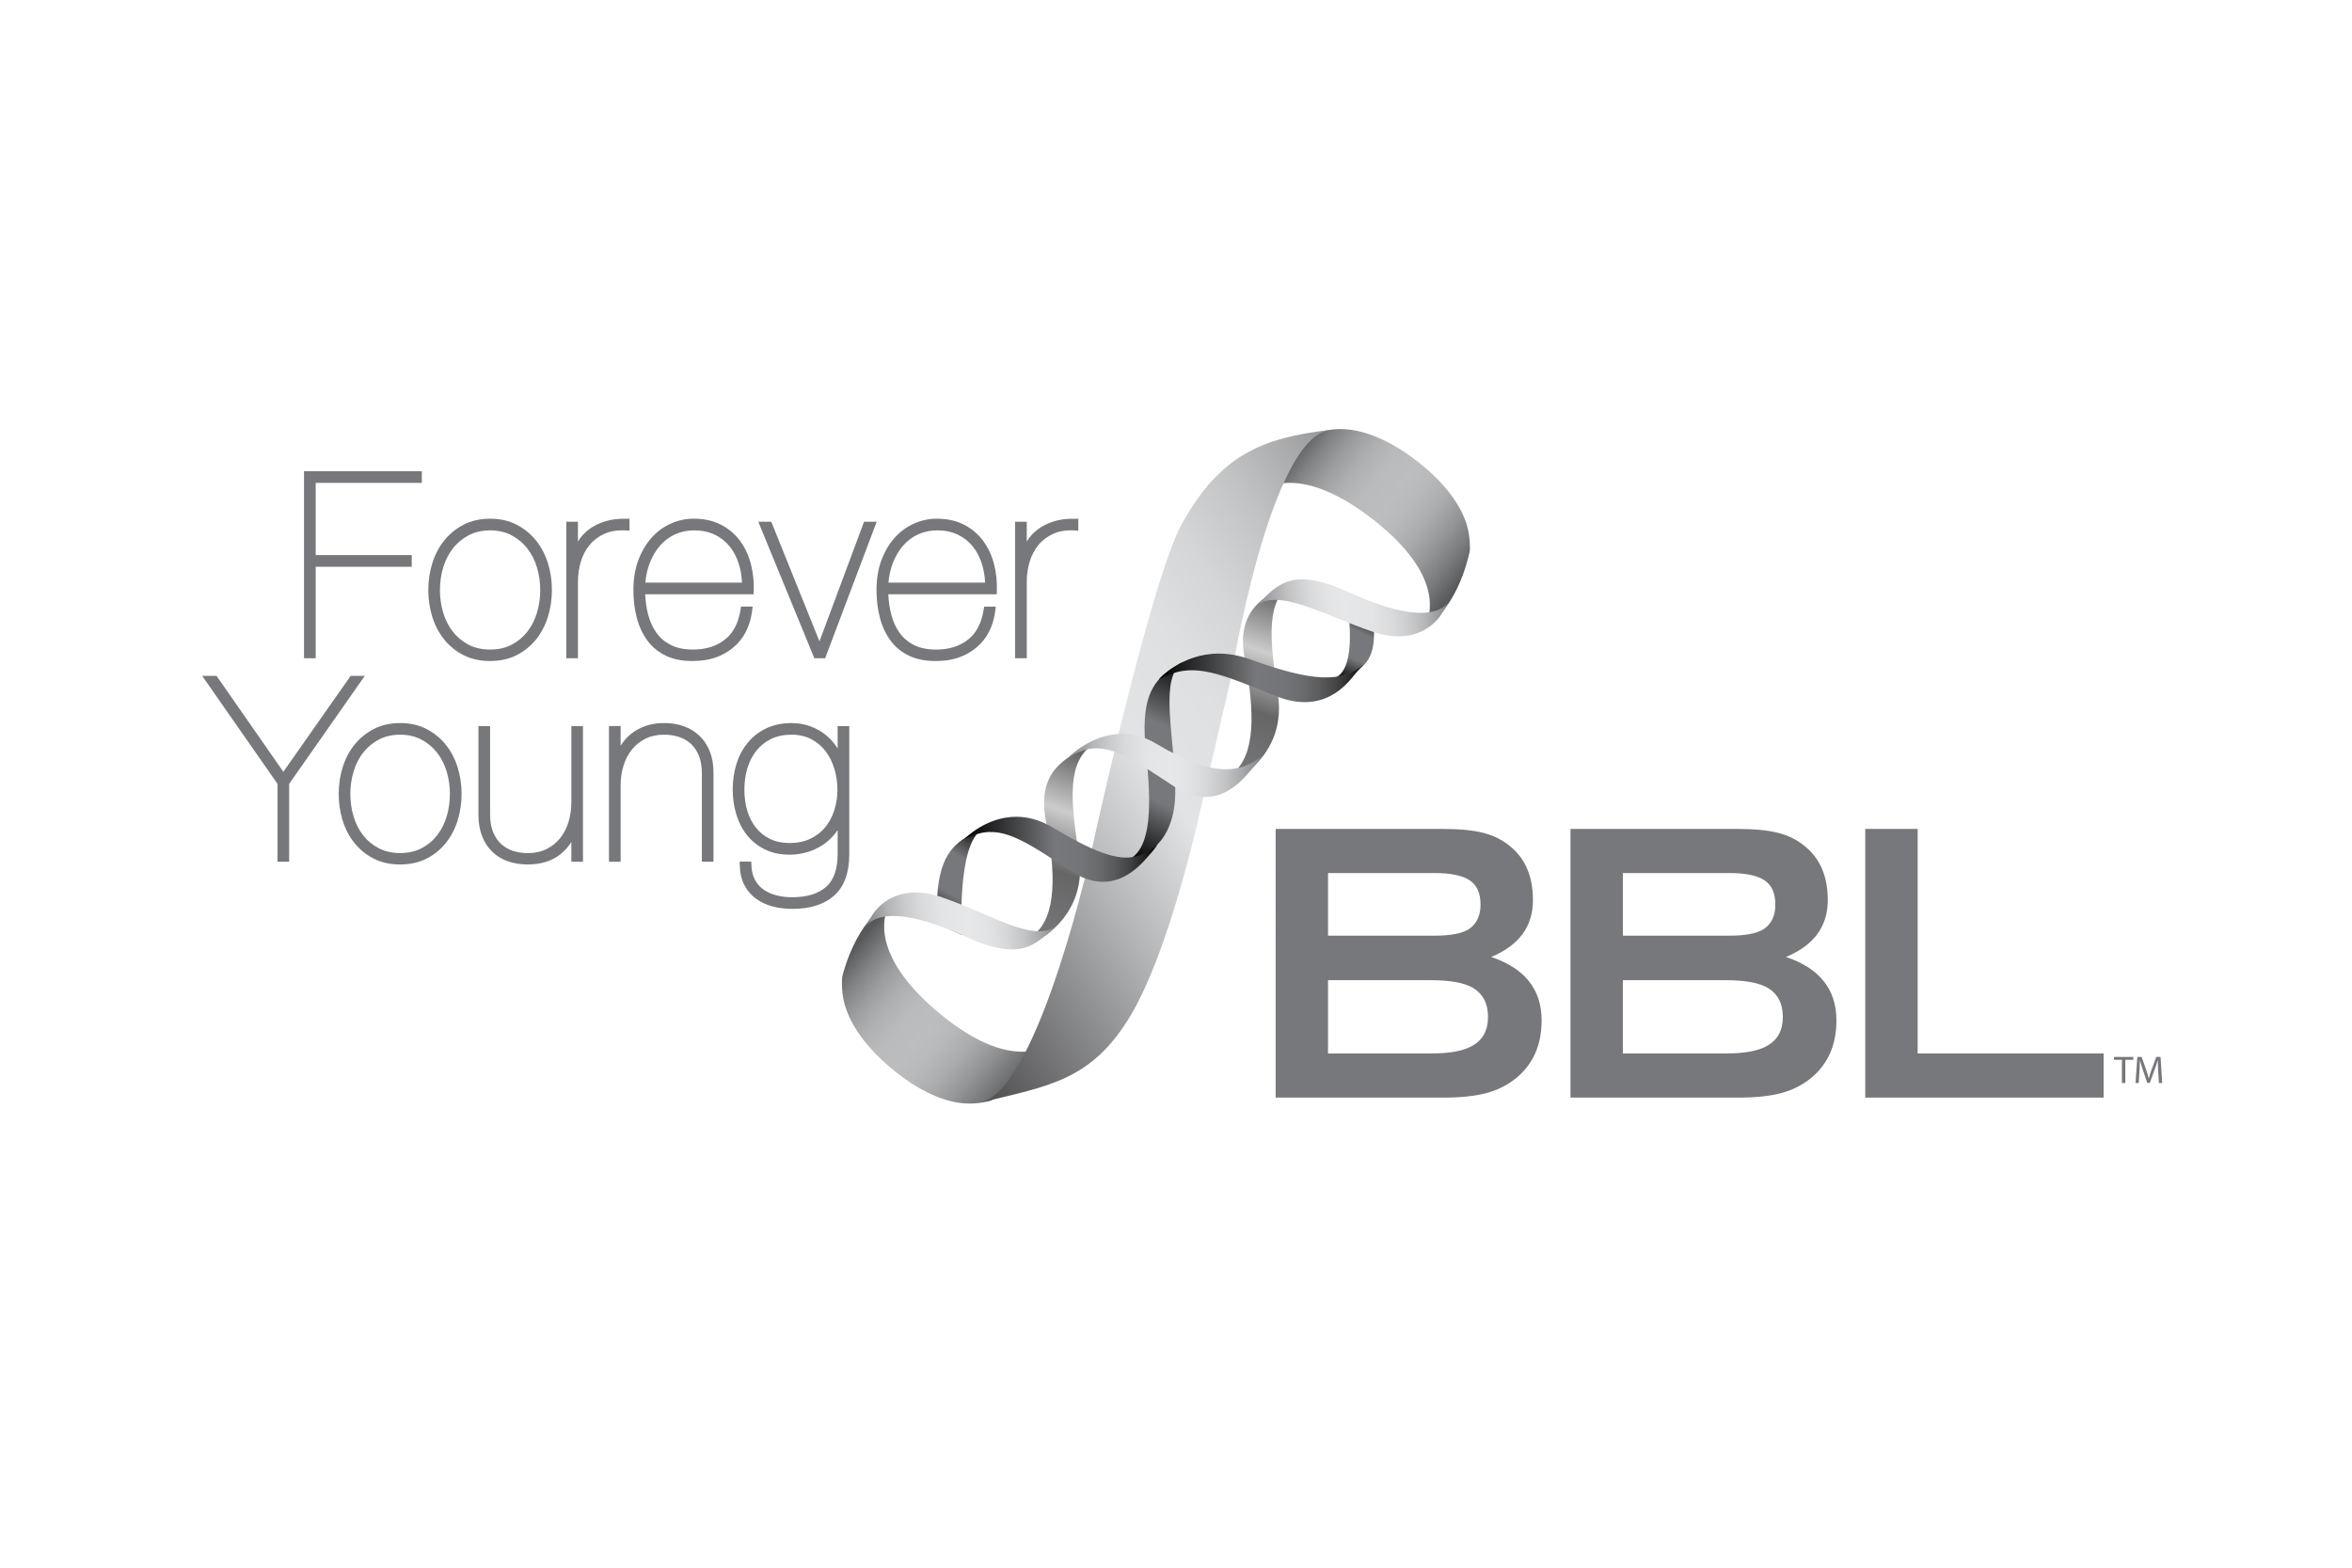 <?xml version="1.0" encoding="utf-8"?>
<!-- Generator: Adobe Illustrator 23.1.1, SVG Export Plug-In . SVG Version: 6.00 Build 0)  -->
<svg version="1.1" id="Layer_1" xmlns="http://www.w3.org/2000/svg" xmlns:xlink="http://www.w3.org/1999/xlink" x="0px" y="0px"
	 viewBox="0 0 1200 800" style="enable-background:new 0 0 1200 800;" xml:space="preserve">
<style type="text/css">
	.st0{fill-rule:evenodd;clip-rule:evenodd;fill:#77787B;}
	.st1{fill:#77787B;}
	.st2{enable-background:new    ;}
	.st3{fill:url(#SVGID_2_);}
	.st4{fill:url(#SVGID_3_);}
	.st5{fill:url(#SVGID_4_);}
	.st6{fill:#787878;}
	.st7{opacity:0.8;fill:#77787B;enable-background:new    ;}
	.st8{opacity:0.7;fill:#77787B;enable-background:new    ;}
	.st9{opacity:0.6;fill:#77787B;enable-background:new    ;}
	.st10{opacity:0.5;fill:#77787B;enable-background:new    ;}
	.st11{opacity:0.4;fill:#77787B;enable-background:new    ;}
	.st12{opacity:0.3;fill:#77787B;enable-background:new    ;}
	.st13{opacity:0.2;fill:#77787B;enable-background:new    ;}
	.st14{fill:none;}
	.st15{fill:#79797C;}
	.st16{fill:#808083;}
	.st17{fill:#A9A8A9;}
	.st18{fill:#999999;}
	.st19{clip-path:url(#SVGID_6_);fill:url(#SVGID_7_);}
	.st20{clip-path:url(#SVGID_9_);fill:url(#SVGID_10_);}
	.st21{clip-path:url(#SVGID_12_);fill:url(#SVGID_13_);}
	.st22{clip-path:url(#SVGID_15_);fill:url(#SVGID_16_);}
	.st23{clip-path:url(#SVGID_18_);fill:url(#SVGID_19_);}
	.st24{clip-path:url(#SVGID_21_);fill:url(#SVGID_22_);}
	.st25{clip-path:url(#SVGID_24_);fill:url(#SVGID_25_);}
	.st26{clip-path:url(#SVGID_27_);fill:url(#SVGID_28_);}
	.st27{clip-path:url(#SVGID_30_);fill:url(#SVGID_31_);}
	.st28{clip-path:url(#SVGID_33_);fill:url(#SVGID_34_);}
	.st29{clip-path:url(#SVGID_36_);fill:url(#SVGID_37_);}
	.st30{clip-path:url(#SVGID_39_);fill:url(#SVGID_40_);}
	.st31{clip-path:url(#SVGID_42_);fill:url(#SVGID_43_);}
	.st32{clip-path:url(#SVGID_45_);fill:url(#SVGID_46_);}
	.st33{fill:#CCCCCC;}
	.st34{fill:#F6DEEC;}
</style>
<g>
	<polygon class="st1" points="161.07,335.9 155.11,335.9 155.11,240.45 215.23,240.45 215.23,246.42 161.07,246.42 161.07,283.26 
		210.07,283.26 210.07,289.22 161.07,289.22 	"/>
	<g>
		<path class="st1" d="M249.99,337.32c-5.06,0-9.62-1.02-13.54-3.03c-3.89-1.98-7.22-4.7-9.89-8.05c-2.66-3.33-4.69-7.23-6.03-11.58
			c-1.33-4.31-2.01-8.88-2.01-13.58c0-4.7,0.68-9.27,2.01-13.59c1.35-4.35,3.37-8.24,6.03-11.58c2.67-3.35,5.99-6.08,9.88-8.12
			c3.92-2.05,8.52-3.09,13.68-3.09c5.06,0,9.62,1.04,13.55,3.09c3.88,2.03,7.21,4.77,9.88,8.12c2.65,3.33,4.68,7.22,6.03,11.58
			c1.34,4.32,2.01,8.89,2.01,13.59c0,4.7-0.67,9.27-2.01,13.58c-1.34,4.35-3.37,8.25-6.03,11.58c-2.68,3.35-6.01,6.06-9.9,8.05
			C259.72,336.3,255.13,337.32,249.99,337.32 M250.11,270.65c-4.18,0-7.88,0.85-11.01,2.51c-3.17,1.68-5.88,3.93-8.03,6.7
			c-2.18,2.79-3.84,6.05-4.94,9.69c-1.1,3.69-1.67,7.56-1.67,11.51c0,4.03,0.56,7.94,1.67,11.63c1.1,3.64,2.75,6.91,4.94,9.69
			c2.16,2.76,4.85,5,8.02,6.64c3.14,1.62,6.85,2.45,11.02,2.45c4.08,0,7.75-0.83,10.89-2.45c3.16-1.64,5.86-3.88,8.03-6.64
			c2.18-2.79,3.84-6.05,4.93-9.69c1.1-3.69,1.67-7.61,1.67-11.63c0-3.95-0.56-7.82-1.67-11.51c-1.09-3.64-2.75-6.9-4.93-9.69
			c-2.17-2.76-4.87-5.02-8.04-6.7C257.85,271.5,254.19,270.65,250.11,270.65"/>
		<path class="st1" d="M294.87,335.9h-5.96v-69.65h5.96v10.09c1.38-2.33,3.25-4.39,5.53-6.13c2.29-1.74,5.05-3.13,8.19-4.13
			c3.13-1,6.81-1.46,10.93-1.36l1.66,0.03v6.03l-1.79-0.1c-4.26-0.24-7.96,0.33-11.01,1.72c-3.05,1.39-5.61,3.31-7.57,5.73
			c-2,2.43-3.5,5.29-4.46,8.5c-0.98,3.26-1.47,6.65-1.47,10.09V335.9z"/>
		<path class="st1" d="M353.14,337.32c-5.07,0-9.52-0.88-13.22-2.62c-3.9-1.83-7.13-4.46-9.61-7.81c-2.44-3.31-4.27-7.22-5.43-11.67
			c-1.15-4.36-1.72-9.13-1.72-14.16c0-5.68,0.85-10.83,2.55-15.3c1.7-4.47,3.98-8.31,6.77-11.42c2.81-3.14,6.13-5.56,9.86-7.19
			c3.72-1.64,7.6-2.47,11.52-2.47c5.41,0,10.17,1.06,14.13,3.16c3.95,2.09,7.23,4.9,9.73,8.37c2.48,3.42,4.3,7.39,5.43,11.79
			c1.1,4.35,1.58,8.94,1.41,13.63l-0.07,1.63h-55.32c0.18,3.67,0.68,7.14,1.5,10.33c0.94,3.6,2.39,6.77,4.31,9.42
			c1.89,2.6,4.38,4.69,7.38,6.19c3.02,1.51,6.8,2.27,11.24,2.27c6.54,0,12.02-1.72,16.29-5.11c4.24-3.36,6.91-8.53,7.96-15.37
			l0.22-1.44H384l-0.23,1.9c-1,8.14-4.29,14.57-9.76,19.08c-5.44,4.49-12.23,6.77-20.15,6.77
			C353.62,337.32,353.38,337.32,353.14,337.32 M329.25,297.32h49.32c-0.14-3.25-0.66-6.39-1.57-9.36c-1.05-3.44-2.62-6.48-4.67-9.05
			c-2.02-2.54-4.58-4.57-7.6-6.04s-6.59-2.22-10.61-2.22c-3.36,0-6.54,0.65-9.44,1.92c-2.9,1.27-5.48,3.15-7.67,5.58
			c-2.21,2.45-4.03,5.47-5.42,8.96C330.38,290.15,329.6,293.58,329.25,297.32"/>
		<polygon class="st1" points="421,335.9 415.48,335.9 386.88,266.24 393.51,266.24 418.1,327.28 440.84,266.24 447.29,266.24 		"/>
		<path class="st1" d="M477.18,337.32c-5.07,0-9.52-0.88-13.22-2.62c-3.9-1.83-7.13-4.46-9.6-7.81c-2.45-3.31-4.28-7.23-5.44-11.67
			c-1.15-4.37-1.72-9.14-1.72-14.16c0-5.67,0.85-10.82,2.55-15.3c1.71-4.48,3.98-8.32,6.77-11.42c2.81-3.13,6.14-5.55,9.86-7.18
			c3.72-1.64,7.6-2.47,11.51-2.47c5.42,0,10.18,1.06,14.14,3.16c3.96,2.09,7.23,4.9,9.74,8.37c2.47,3.41,4.29,7.38,5.42,11.79
			c1.1,4.34,1.58,8.93,1.41,13.63l-0.07,1.63h-55.32c0.18,3.67,0.68,7.14,1.51,10.33c0.93,3.6,2.38,6.76,4.3,9.42
			c1.9,2.6,4.38,4.69,7.38,6.19c3.02,1.51,6.8,2.27,11.24,2.27c6.54,0,12.02-1.72,16.29-5.11c4.24-3.36,6.91-8.54,7.95-15.37
			l0.23-1.44h5.94l-0.23,1.9c-1,8.14-4.28,14.56-9.76,19.08c-5.44,4.49-12.22,6.77-20.16,6.77
			C477.66,337.32,477.41,337.32,477.18,337.32 M453.28,297.32h49.32c-0.13-3.25-0.66-6.39-1.57-9.36c-1.05-3.44-2.62-6.48-4.67-9.05
			c-2.02-2.54-4.58-4.57-7.6-6.04c-3.02-1.47-6.59-2.22-10.61-2.22c-3.36,0-6.53,0.65-9.44,1.92c-2.9,1.27-5.48,3.15-7.67,5.57
			c-2.22,2.45-4.04,5.47-5.43,8.97C454.41,290.16,453.64,293.58,453.28,297.32"/>
		<path class="st1" d="M523.86,335.9h-5.96v-69.65h5.96v10.09c1.39-2.34,3.25-4.39,5.54-6.13c2.28-1.74,5.04-3.13,8.18-4.13
			c3.13-1,6.8-1.46,10.93-1.36l1.65,0.03v6.03l-1.78-0.1c-4.26-0.24-7.96,0.33-11,1.72c-3.06,1.39-5.62,3.31-7.59,5.73
			c-1.99,2.44-3.49,5.3-4.45,8.5c-0.98,3.26-1.47,6.65-1.47,10.09V335.9z"/>
		<polygon class="st1" points="147.53,439.73 141.59,439.73 141.59,400.02 103.15,344.9 110.48,344.9 144.56,393.85 178.91,344.9 
			186.11,344.9 147.53,400.02 		"/>
		<path class="st1" d="M204.08,441.14c-5.03,0-9.56-1.01-13.45-3c-3.88-1.98-7.18-4.67-9.84-8.01c-2.64-3.31-4.65-7.17-5.99-11.5
			c-1.32-4.29-1.99-8.84-1.99-13.5c0-4.67,0.67-9.21,1.99-13.5c1.35-4.34,3.36-8.2,5.99-11.51c2.65-3.33,5.96-6.04,9.83-8.07
			c3.9-2.03,8.47-3.07,13.59-3.07c5.04,0,9.57,1.04,13.47,3.07c3.86,2.03,7.16,4.74,9.83,8.07c2.64,3.31,4.65,7.18,5.99,11.51
			c1.32,4.29,2,8.83,2,13.5c0,4.66-0.68,9.21-2,13.5c-1.34,4.32-3.36,8.19-5.99,11.5c-2.66,3.34-5.98,6.03-9.84,8.01
			C213.76,440.13,209.19,441.14,204.08,441.14 M204.21,374.92c-4.14,0-7.82,0.84-10.93,2.49c-3.14,1.67-5.83,3.91-7.98,6.65
			c-2.17,2.77-3.82,6.01-4.9,9.63c-1.1,3.67-1.66,7.51-1.66,11.43c0,4,0.55,7.89,1.66,11.55c1.08,3.62,2.73,6.86,4.9,9.63
			c2.15,2.75,4.83,4.95,7.97,6.58c3.11,1.62,6.8,2.44,10.94,2.44c4.06,0,7.7-0.82,10.81-2.44c3.14-1.62,5.82-3.83,7.97-6.58
			c2.16-2.77,3.81-6.01,4.9-9.63c1.1-3.67,1.65-7.57,1.65-11.55c0-3.91-0.55-7.75-1.66-11.43c-1.09-3.62-2.74-6.86-4.9-9.63
			c-2.15-2.75-4.84-4.99-7.98-6.65C211.9,375.76,208.27,374.92,204.21,374.92"/>
		<path class="st1" d="M269.24,441.14c-3.58,0-6.94-0.53-9.96-1.56c-3.09-1.05-5.8-2.69-8.06-4.86c-2.25-2.15-4.03-4.85-5.26-8.03
			c-1.23-3.14-1.85-6.77-1.85-10.81v-45.36h5.94v44.99c0,3.6,0.52,6.68,1.54,9.15c1.01,2.45,2.39,4.49,4.12,6.06
			c1.74,1.57,3.77,2.75,6.04,3.48c2.34,0.75,4.86,1.14,7.49,1.14c3.64,0,6.88-0.69,9.62-2.07c2.75-1.37,5.09-3.25,6.93-5.56
			c1.87-2.35,3.3-5.11,4.25-8.22c0.97-3.16,1.46-6.53,1.46-10.01v-38.96h5.94v69.22h-5.94v-10.06c-1.41,2.28-3.21,4.31-5.37,6.09
			C281.78,439.33,276.1,441.14,269.24,441.14"/>
		<path class="st1" d="M364.04,439.73h-5.94v-44.99c0-3.6-0.52-6.68-1.54-9.16c-1-2.44-2.39-4.48-4.12-6.05
			c-1.73-1.58-3.77-2.75-6.04-3.48c-2.34-0.75-4.85-1.14-7.49-1.14c-3.64,0-6.88,0.69-9.62,2.07c-2.75,1.37-5.08,3.25-6.93,5.56
			c-1.86,2.34-3.29,5.11-4.25,8.22c-0.97,3.16-1.46,6.52-1.46,10v38.97h-5.95v-69.22h5.95v10.04c0-0.01,0-0.01,0.01-0.02
			c1.41-2.28,3.22-4.33,5.36-6.06c2.16-1.74,4.68-3.11,7.51-4.07c2.8-0.95,5.97-1.43,9.37-1.43c3.6,0,6.96,0.55,9.99,1.64
			c3.06,1.1,5.77,2.75,8.03,4.91c2.26,2.17,4.03,4.87,5.27,8.03c1.22,3.13,1.84,6.76,1.84,10.8V439.73z"/>
		<path class="st1" d="M404.22,463.81c-3.47,0-6.8-0.41-9.9-1.21c-3.19-0.82-6.05-2.14-8.51-3.92c-2.51-1.82-4.54-4.17-6.02-7
			c-1.47-2.81-2.28-6.28-2.37-10.28l-0.04-1.73h5.94l0.04,1.65c0.08,2.95,0.68,5.5,1.78,7.57c1.11,2.06,2.59,3.77,4.42,5.06
			c1.87,1.32,4.08,2.31,6.55,2.95c2.55,0.64,5.24,0.97,7.97,0.97c7.57,0,13.42-1.77,17.39-5.28c3.92-3.45,5.9-9.07,5.9-16.72v-12.25
			c-0.28,0.42-0.57,0.83-0.87,1.23c-1.86,2.45-4.07,4.54-6.55,6.21c-2.48,1.67-5.22,2.95-8.15,3.81c-2.92,0.85-5.9,1.28-8.86,1.28
			c-4.86,0-9.16-0.92-12.8-2.74c-3.63-1.82-6.7-4.28-9.09-7.32c-2.38-3-4.2-6.57-5.42-10.61c-1.2-3.98-1.8-8.19-1.8-12.53
			c0-4.6,0.63-8.96,1.87-12.98c1.26-4.08,3.16-7.72,5.68-10.81c2.54-3.13,5.72-5.63,9.47-7.44c3.76-1.81,8.13-2.73,12.97-2.73
			c3.34,0,6.5,0.53,9.41,1.57c2.9,1.04,5.53,2.49,7.84,4.29c2.32,1.82,4.29,3.99,5.88,6.44c0.14,0.22,0.28,0.44,0.42,0.65v-11.42
			h5.94v65.35c0,9.52-2.61,16.64-7.75,21.18C420.5,461.54,413.31,463.81,404.22,463.81 M403.84,374.92c-3.98,0-7.51,0.74-10.46,2.19
			c-2.96,1.46-5.48,3.49-7.5,6.01c-2.03,2.55-3.57,5.55-4.56,8.91c-1.02,3.41-1.53,7.08-1.53,10.91c0,3.93,0.51,7.59,1.52,10.91
			c1,3.28,2.49,6.17,4.44,8.59c1.92,2.4,4.34,4.32,7.16,5.69c2.83,1.37,6.16,2.07,9.89,2.07c4,0,7.55-0.72,10.55-2.14
			c3.02-1.43,5.57-3.36,7.56-5.77c2.03-2.42,3.61-5.33,4.7-8.66c1.09-3.36,1.65-6.96,1.65-10.69c0-3.57-0.52-7.11-1.54-10.53
			c-1-3.37-2.5-6.4-4.46-9.01c-1.94-2.57-4.4-4.65-7.32-6.19C411.03,375.7,407.64,374.92,403.84,374.92"/>
	</g>
	<g>
		<defs>
			<path id="SVGID_5_" d="M429.68,498.62c0,0-0.69,6.65,1.15,13.48c2.29,8.52,8.67,20.29,23.95,33.09
				c15.27,12.81,27.96,17.05,36.76,17.84c7.03,0.63,13.48-1.21,13.48-1.21s27.02-11.21,33.55-31.19c0,0-18.66,20.52-59.82-13.99
				c-41.15-34.53-24.18-56.49-24.18-56.49C436.02,470.05,429.68,498.62,429.68,498.62"/>
		</defs>
		<clipPath id="SVGID_2_">
			<use xlink:href="#SVGID_5_"  style="overflow:visible;"/>
		</clipPath>
		
			<linearGradient id="SVGID_3_" gradientUnits="userSpaceOnUse" x1="248.697" y1="-1602.614" x2="257.067" y2="-1602.614" gradientTransform="matrix(-10.037 -8.421 -8.421 10.037 -10473.379 18726.543)">
			<stop  offset="0" style="stop-color:#58595B"/>
			<stop  offset="0.09" style="stop-color:#77787A"/>
			<stop  offset="0.198" style="stop-color:#959698"/>
			<stop  offset="0.303" style="stop-color:#AAACAE"/>
			<stop  offset="0.405" style="stop-color:#B7B9BB"/>
			<stop  offset="0.5" style="stop-color:#BBBDBF"/>
			<stop  offset="0.613" style="stop-color:#B8BABC"/>
			<stop  offset="0.71" style="stop-color:#ADAFB1"/>
			<stop  offset="0.801" style="stop-color:#9C9D9F"/>
			<stop  offset="0.889" style="stop-color:#838486"/>
			<stop  offset="0.974" style="stop-color:#636466"/>
			<stop  offset="1" style="stop-color:#58595B"/>
		</linearGradient>
		<polygon style="clip-path:url(#SVGID_2_);fill:url(#SVGID_3_);" points="493.3,617.6 378.03,520.89 474.25,406.19 589.52,502.9 		
			"/>
	</g>
	<g>
		<defs>
			<path id="SVGID_8_" d="M672.26,220.7c0,0-26.57,12.23-32.35,32.44c0,0,17.88-21.23,60.31,11.72
				c42.44,32.93,26.31,55.51,26.31,55.51c18.15-10.6,23.39-39.39,23.39-39.39s0.45-6.68-1.65-13.42
				c-2.63-8.42-9.45-19.94-25.19-32.16c-15.76-12.22-28.61-15.97-37.42-16.41c-0.55-0.03-1.1-0.04-1.65-0.04
				C677.66,218.94,672.26,220.7,672.26,220.7"/>
		</defs>
		<clipPath id="SVGID_4_">
			<use xlink:href="#SVGID_8_"  style="overflow:visible;"/>
		</clipPath>
		
			<linearGradient id="SVGID_6_" gradientUnits="userSpaceOnUse" x1="253.473" y1="-1904.063" x2="261.843" y2="-1904.063" gradientTransform="matrix(-10.35 -8.032 8.032 -10.35 18657.041 -17367.26)">
			<stop  offset="0" style="stop-color:#58595B"/>
			<stop  offset="0.09" style="stop-color:#77787A"/>
			<stop  offset="0.198" style="stop-color:#959698"/>
			<stop  offset="0.303" style="stop-color:#AAACAE"/>
			<stop  offset="0.405" style="stop-color:#B7B9BB"/>
			<stop  offset="0.5" style="stop-color:#BBBDBF"/>
			<stop  offset="0.613" style="stop-color:#B8BABC"/>
			<stop  offset="0.71" style="stop-color:#ADAFB1"/>
			<stop  offset="0.801" style="stop-color:#9C9D9F"/>
			<stop  offset="0.889" style="stop-color:#838486"/>
			<stop  offset="0.974" style="stop-color:#636466"/>
			<stop  offset="1" style="stop-color:#58595B"/>
		</linearGradient>
		<polygon style="clip-path:url(#SVGID_4_);fill:url(#SVGID_6_);" points="799.51,257.07 681.43,165.43 590.78,282.24 
			708.85,373.88 		"/>
	</g>
	<g>
		<defs>
			<path id="SVGID_11_" d="M500.52,562.59c0.12-0.02,0.23-0.05,0.35-0.08C500.74,562.54,500.64,562.57,500.52,562.59 M603.16,267
				c-14.39,25.7-40.16,139.28-45.64,164.36c0,0-27.02,123.39-56.65,131.15c33.75-8.33,56.08-10.81,76.1-44.52
				c15.06-25.35,27.39-70.8,33.22-94.8l17.63-76.23c0,0,19.81-124.09,50.92-127.55C643.74,223.32,622.48,232.45,603.16,267"/>
		</defs>
		<clipPath id="SVGID_7_">
			<use xlink:href="#SVGID_11_"  style="overflow:visible;"/>
		</clipPath>
		
			<linearGradient id="SVGID_9_" gradientUnits="userSpaceOnUse" x1="345.97" y1="-1812.422" x2="354.34" y2="-1812.422" gradientTransform="matrix(35.554 -23.846 -23.846 -35.554 -55070.363 -55703.336)">
			<stop  offset="0" style="stop-color:#4D4D4F"/>
			<stop  offset="0.316" style="stop-color:#B5B6B7"/>
			<stop  offset="0.467" style="stop-color:#E2E3E4"/>
			<stop  offset="0.586" style="stop-color:#DFE0E1"/>
			<stop  offset="0.691" style="stop-color:#D4D5D6"/>
			<stop  offset="0.791" style="stop-color:#C2C3C4"/>
			<stop  offset="0.887" style="stop-color:#A8A9AB"/>
			<stop  offset="0.98" style="stop-color:#88898C"/>
			<stop  offset="1" style="stop-color:#808184"/>
		</linearGradient>
		<polygon style="clip-path:url(#SVGID_7_);fill:url(#SVGID_9_);" points="341.76,325.88 623.44,136.96 837.49,456.11 
			555.81,645.03 		"/>
	</g>
	<g>
		<defs>
			<path id="SVGID_14_" d="M553.54,381.52c-7.98,4.89-25.01,10.96-19.93,37.24c5.08,26.29,5.69,49.16-6.36,58.4l2.92,2.27
				c0,0,25.05-12.82,20.29-43.13c-5.74-36.58-4.33-49.18,9.52-58.39L553.54,381.52z"/>
		</defs>
		<clipPath id="SVGID_10_">
			<use xlink:href="#SVGID_14_"  style="overflow:visible;"/>
		</clipPath>
		
			<linearGradient id="SVGID_12_" gradientUnits="userSpaceOnUse" x1="574.441" y1="-1694.163" x2="582.811" y2="-1694.163" gradientTransform="matrix(-3.799 12.05 11.267 3.736 21829.299 -215.459)">
			<stop  offset="0" style="stop-color:#77787B"/>
			<stop  offset="0.089" style="stop-color:#666666"/>
			<stop  offset="0.379" style="stop-color:#CCCCCC"/>
			<stop  offset="0.665" style="stop-color:#666666"/>
			<stop  offset="1" style="stop-color:#77787B"/>
		</linearGradient>
		<polygon style="clip-path:url(#SVGID_10_);fill:url(#SVGID_12_);" points="588.96,387.52 556.89,489.25 498.28,469.82 
			530.35,368.09 		"/>
	</g>
	<g>
		<defs>
			<path id="SVGID_17_" d="M494.39,426.39c-9.99,5.57-16.55,13.62-16.49,39.47c0,2.56-1.32,4.88,0.35,5.62
				c3.86,1.75,12.54,5.67,12.54,5.67s-2.96-46.62,10.66-54.18L494.39,426.39z M501.46,422.98l0.88-0.43
				C502.03,422.69,501.74,422.82,501.46,422.98"/>
		</defs>
		<clipPath id="SVGID_13_">
			<use xlink:href="#SVGID_17_"  style="overflow:visible;"/>
		</clipPath>
		
			<linearGradient id="SVGID_15_" gradientUnits="userSpaceOnUse" x1="731.024" y1="-1563.708" x2="739.394" y2="-1563.708" gradientTransform="matrix(-3.079 5.731 5.325 3.085 11081.01 1058.309)">
			<stop  offset="0" style="stop-color:#000000"/>
			<stop  offset="0.339" style="stop-color:#77787B"/>
			<stop  offset="0.684" style="stop-color:#77787B"/>
			<stop  offset="1" style="stop-color:#000000"/>
		</linearGradient>
		<polygon style="clip-path:url(#SVGID_13_);fill:url(#SVGID_15_);" points="524.71,435.52 496.22,488.54 454.21,464.2 
			482.69,411.18 		"/>
	</g>
	<g>
		<defs>
			<path id="SVGID_20_" d="M597.31,341.48c-9.58,6.7-15.43,15.61-12.67,41.97c2.75,26.34,3.33,48.91-8.75,55.28l4.44-1.32
				c0,0,19.95-4.65,19.29-35.03c-0.62-29.33-8.34-56.1,4.01-64.8L597.31,341.48z M603.62,337.59l1.39-0.85
				C604.53,337,604.06,337.29,603.62,337.59"/>
		</defs>
		<clipPath id="SVGID_16_">
			<use xlink:href="#SVGID_20_"  style="overflow:visible;"/>
		</clipPath>
		
			<linearGradient id="SVGID_18_" gradientUnits="userSpaceOnUse" x1="564.067" y1="-1674.443" x2="572.437" y2="-1674.443" gradientTransform="matrix(-4.779 11.601 10.823 4.87 21428.094 1949.308)">
			<stop  offset="0" style="stop-color:#000000"/>
			<stop  offset="5.649720e-03" style="stop-color:#000000"/>
			<stop  offset="0.339" style="stop-color:#77787B"/>
			<stop  offset="0.684" style="stop-color:#77787B"/>
			<stop  offset="1" style="stop-color:#000000"/>
		</linearGradient>
		<polygon style="clip-path:url(#SVGID_16_);fill:url(#SVGID_18_);" points="640.46,352.69 600.46,449.79 540.44,422.79 
			580.44,325.68 		"/>
	</g>
	<g>
		<defs>
			<path id="SVGID_23_" d="M538.12,473.11c0.94-0.61,1.8-1.36,2.6-2.28L538.12,473.11z M444.75,467.48l-3.45,5.47
				c8.91-10.32,29.58-4.83,51.86,5.28c22.28,10.09,31.7,6.75,40.24-0.99l4.72-4.13c-11.53,7.54-32.94-6.72-57.35-15.16
				c-5.19-1.79-9.72-2.51-13.66-2.51C450.98,455.45,444.75,467.48,444.75,467.48"/>
		</defs>
		<clipPath id="SVGID_19_">
			<use xlink:href="#SVGID_23_"  style="overflow:visible;"/>
		</clipPath>
		
			<linearGradient id="SVGID_21_" gradientUnits="userSpaceOnUse" x1="403.711" y1="-1971.328" x2="412.081" y2="-1971.328" gradientTransform="matrix(-11.744 1.581 -1.271 -12.463 2776.274 -24740.891)">
			<stop  offset="0" style="stop-color:#808184"/>
			<stop  offset="3.057904e-03" style="stop-color:#818285"/>
			<stop  offset="0.096" style="stop-color:#A5A6A9"/>
			<stop  offset="0.189" style="stop-color:#C2C3C4"/>
			<stop  offset="0.282" style="stop-color:#D6D7D8"/>
			<stop  offset="0.375" style="stop-color:#E2E3E4"/>
			<stop  offset="0.467" style="stop-color:#E6E7E8"/>
			<stop  offset="0.602" style="stop-color:#E3E4E5"/>
			<stop  offset="0.702" style="stop-color:#D9DADC"/>
			<stop  offset="0.792" style="stop-color:#C9CACC"/>
			<stop  offset="0.875" style="stop-color:#B3B4B6"/>
			<stop  offset="0.953" style="stop-color:#959699"/>
			<stop  offset="1" style="stop-color:#808184"/>
		</linearGradient>
		<polygon style="clip-path:url(#SVGID_19_);fill:url(#SVGID_21_);" points="539.38,442.24 438,455.88 442.65,501.52 544.03,487.87 
					"/>
	</g>
	<g>
		<defs>
			<polygon id="SVGID_26_" points="547.69,434.36 556.51,446.78 560.31,445.24 550.84,431.9 			"/>
		</defs>
		<clipPath id="SVGID_22_">
			<use xlink:href="#SVGID_26_"  style="overflow:visible;"/>
		</clipPath>
		
			<linearGradient id="SVGID_24_" gradientUnits="userSpaceOnUse" x1="-2767.996" y1="-7668.636" x2="-2759.627" y2="-7668.636" gradientTransform="matrix(0.377 -0.293 -0.205 -0.288 25.321 -2581.164)">
			<stop  offset="0" style="stop-color:#204695"/>
			<stop  offset="5.649720e-03" style="stop-color:#204695"/>
			<stop  offset="0.52" style="stop-color:#A6C5E7"/>
			<stop  offset="1" style="stop-color:#204695"/>
		</linearGradient>
		<polygon style="clip-path:url(#SVGID_22_);fill:url(#SVGID_24_);" points="540.88,437.19 555.82,425.57 567.12,441.48 
			552.18,453.1 		"/>
	</g>
	<g>
		<defs>
			<path id="SVGID_29_" d="M492.31,427.9c0,0,4.21-1.72,6.98-2.49c13.6-3.77,26.11,5.47,47.33,19.22c21.21,13.76,34.8-2.79,38.9-7.3
				c4.09-4.51,4.95-6.29,4.95-6.29c-12.53,10.62-23.66,8.94-53.61-8.89c-6.57-3.91-12.77-5.35-18.36-5.35
				C502.99,416.81,492.31,427.9,492.31,427.9"/>
		</defs>
		<clipPath id="SVGID_25_">
			<use xlink:href="#SVGID_29_"  style="overflow:visible;"/>
		</clipPath>
		
			<linearGradient id="SVGID_27_" gradientUnits="userSpaceOnUse" x1="379.389" y1="-1985.336" x2="387.758" y2="-1985.336" gradientTransform="matrix(11.728 0 0 -11.728 -3957.21 -22846.68)">
			<stop  offset="0" style="stop-color:#000000"/>
			<stop  offset="0.468" style="stop-color:#77787B"/>
			<stop  offset="0.593" style="stop-color:#747578"/>
			<stop  offset="0.686" style="stop-color:#6B6C6E"/>
			<stop  offset="0.769" style="stop-color:#5B5C5E"/>
			<stop  offset="0.847" style="stop-color:#454648"/>
			<stop  offset="0.92" style="stop-color:#29292A"/>
			<stop  offset="0.989" style="stop-color:#060607"/>
			<stop  offset="1" style="stop-color:#000000"/>
		</linearGradient>
		<rect x="492.31" y="416.81" style="clip-path:url(#SVGID_25_);fill:url(#SVGID_27_);" width="98.16" height="41.58"/>
	</g>
	<g>
		<defs>
			<path id="SVGID_32_" d="M655.03,299.17c-7.98,4.88-25,10.95-19.92,37.23c5.07,26.3,5.69,49.16-6.38,58.4l2.93,2.26
				c0,0,25.05-12.81,20.29-43.12c-5.74-36.58-4.33-49.18,9.52-58.39L655.03,299.17z"/>
		</defs>
		<clipPath id="SVGID_28_">
			<use xlink:href="#SVGID_32_"  style="overflow:visible;"/>
		</clipPath>
		
			<linearGradient id="SVGID_30_" gradientUnits="userSpaceOnUse" x1="566.775" y1="-1688.816" x2="575.145" y2="-1688.816" gradientTransform="matrix(-3.798 12.049 11.266 3.735 21840.441 -225.39)">
			<stop  offset="0" style="stop-color:#77787B"/>
			<stop  offset="0.089" style="stop-color:#666666"/>
			<stop  offset="0.379" style="stop-color:#CCCCCC"/>
			<stop  offset="0.665" style="stop-color:#666666"/>
			<stop  offset="1" style="stop-color:#77787B"/>
		</linearGradient>
		<polygon style="clip-path:url(#SVGID_28_);fill:url(#SVGID_30_);" points="690.44,305.16 658.37,406.89 599.76,387.46 
			631.83,285.73 		"/>
	</g>
	<g>
		<defs>
			<path id="SVGID_35_" d="M545.08,386.53c0,0,5.52-3.08,8.2-3.83c13.23-3.69,25.39,5.33,46,18.79c20.62,13.46,33.86-2.78,37.84-7.2
				c3.98-4.44,8.13-9.6,8.13-9.6c-12.19,10.43-26.32,12.22-55.42-5.23c-6.07-3.62-11.9-4.99-17.26-4.99
				C556.65,374.47,545.08,386.53,545.08,386.53"/>
		</defs>
		<clipPath id="SVGID_31_">
			<use xlink:href="#SVGID_35_"  style="overflow:visible;"/>
		</clipPath>
		
			<linearGradient id="SVGID_33_" gradientUnits="userSpaceOnUse" x1="365.665" y1="-1964.733" x2="374.035" y2="-1964.733" gradientTransform="matrix(-11.952 -0.247 0.451 -12.716 5900.765 -24498.002)">
			<stop  offset="0" style="stop-color:#808184"/>
			<stop  offset="3.057904e-03" style="stop-color:#818285"/>
			<stop  offset="0.096" style="stop-color:#A5A6A9"/>
			<stop  offset="0.189" style="stop-color:#C2C3C4"/>
			<stop  offset="0.282" style="stop-color:#D6D7D8"/>
			<stop  offset="0.375" style="stop-color:#E2E3E4"/>
			<stop  offset="0.467" style="stop-color:#E6E7E8"/>
			<stop  offset="0.602" style="stop-color:#E3E4E5"/>
			<stop  offset="0.702" style="stop-color:#D9DADC"/>
			<stop  offset="0.792" style="stop-color:#C9CACC"/>
			<stop  offset="0.875" style="stop-color:#B3B4B6"/>
			<stop  offset="0.953" style="stop-color:#959699"/>
			<stop  offset="1" style="stop-color:#808184"/>
		</linearGradient>
		<polygon style="clip-path:url(#SVGID_31_);fill:url(#SVGID_33_);" points="646.68,374.5 545.15,372.4 543.64,414.92 
			645.17,417.02 		"/>
	</g>
	<g>
		<defs>
			<path id="SVGID_38_" d="M679.74,346.4c0.29-0.07,0.58-0.15,0.85-0.24L679.74,346.4z M680.58,346.16l6.7-1.95
				c9.42-3.31,15.29-8.65,13.42-27.29c-0.18-1.85,0.95-3.42-0.74-4.08c-3.91-1.53-12.71-4.97-12.71-4.97
				S693.44,341.65,680.58,346.16"/>
		</defs>
		<clipPath id="SVGID_34_">
			<use xlink:href="#SVGID_38_"  style="overflow:visible;"/>
		</clipPath>
		
			<linearGradient id="SVGID_36_" gradientUnits="userSpaceOnUse" x1="-98.102" y1="-2017.116" x2="-89.732" y2="-2017.116" gradientTransform="matrix(2.621 -3.913 -5.448 -2.598 -10052.729 -5278.98)">
			<stop  offset="0" style="stop-color:#24265C"/>
			<stop  offset="5.649720e-03" style="stop-color:#000000"/>
			<stop  offset="0.339" style="stop-color:#77787B"/>
			<stop  offset="0.684" style="stop-color:#77787B"/>
			<stop  offset="1" style="stop-color:#000000"/>
		</linearGradient>
		<polygon style="clip-path:url(#SVGID_34_);fill:url(#SVGID_36_);" points="660.17,337.07 685.27,299.6 722.13,317.19 
			697.04,354.65 		"/>
	</g>
	<g>
		<defs>
			<path id="SVGID_41_" d="M696.03,338.96c0.54-0.44,1.05-0.91,1.57-1.39C697.61,337.57,697.03,338.03,696.03,338.96 M591.2,346.71
				c0,0,4.2-2.03,7.01-3.02c13.87-4.95,28.45,1.81,52.87,11.56c24.42,9.75,36.44-6.56,40.12-11.06c1.98-2.41,3.67-4.14,4.83-5.23
				c-11.44,9.52-25.77,9.25-58.5-2.58c-5.66-2.03-10.91-2.85-15.67-2.85C602.7,333.53,591.2,346.71,591.2,346.71"/>
		</defs>
		<clipPath id="SVGID_37_">
			<use xlink:href="#SVGID_41_"  style="overflow:visible;"/>
		</clipPath>
		
			<linearGradient id="SVGID_39_" gradientUnits="userSpaceOnUse" x1="386.439" y1="-1961.846" x2="394.808" y2="-1961.846" gradientTransform="matrix(12.715 0 0 -12.715 -4322.367 -24595.547)">
			<stop  offset="0" style="stop-color:#000000"/>
			<stop  offset="0.467" style="stop-color:#77787B"/>
			<stop  offset="0.592" style="stop-color:#747578"/>
			<stop  offset="0.685" style="stop-color:#6B6C6E"/>
			<stop  offset="0.769" style="stop-color:#5B5C5E"/>
			<stop  offset="0.846" style="stop-color:#454648"/>
			<stop  offset="0.919" style="stop-color:#29292A"/>
			<stop  offset="0.989" style="stop-color:#060607"/>
			<stop  offset="1" style="stop-color:#000000"/>
		</linearGradient>
		<rect x="591.2" y="333.53" style="clip-path:url(#SVGID_37_);fill:url(#SVGID_39_);" width="106.41" height="31.47"/>
	</g>
	<g>
		<defs>
			<path id="SVGID_44_" d="M639.34,310.79l1.31-1.31C640.18,309.88,639.75,310.32,639.34,310.79 M647.24,302.92l-6.6,6.57
				c11.2-9.73,33.87,3.96,59.22,12.72c26.38,9.11,36.02-9.54,36.02-9.54l3.45-5.45c-8.92,10.31-29.58,4.82-51.86-5.28
				c-9.83-4.46-17.15-6.3-22.99-6.3C657.06,295.64,652.01,298.6,647.24,302.92"/>
		</defs>
		<clipPath id="SVGID_40_">
			<use xlink:href="#SVGID_44_"  style="overflow:visible;"/>
		</clipPath>
		
			<linearGradient id="SVGID_42_" gradientUnits="userSpaceOnUse" x1="368.884" y1="-1562.493" x2="377.253" y2="-1562.493" gradientTransform="matrix(11.829 -1.592 1.28 12.553 -1723.33 20521.137)">
			<stop  offset="0" style="stop-color:#808184"/>
			<stop  offset="3.057904e-03" style="stop-color:#818285"/>
			<stop  offset="0.096" style="stop-color:#A5A6A9"/>
			<stop  offset="0.189" style="stop-color:#C2C3C4"/>
			<stop  offset="0.282" style="stop-color:#D6D7D8"/>
			<stop  offset="0.375" style="stop-color:#E2E3E4"/>
			<stop  offset="0.467" style="stop-color:#E6E7E8"/>
			<stop  offset="0.602" style="stop-color:#E3E4E5"/>
			<stop  offset="0.702" style="stop-color:#D9DADC"/>
			<stop  offset="0.792" style="stop-color:#C9CACC"/>
			<stop  offset="0.875" style="stop-color:#B3B4B6"/>
			<stop  offset="0.953" style="stop-color:#959699"/>
			<stop  offset="1" style="stop-color:#808184"/>
		</linearGradient>
		<polygon style="clip-path:url(#SVGID_40_);fill:url(#SVGID_42_);" points="640.69,344.6 742.92,330.84 737.98,282.36 
			635.75,296.12 		"/>
	</g>
	<g>
		<path class="st1" d="M760.8,488.34c17.15,5.77,25.74,16.56,25.74,32.37c0,12.47-4.29,22.25-12.86,29.35
			c-4.43,3.62-9.52,6.2-15.28,7.74c-5.77,1.54-13.01,2.31-21.71,2.31h-85.85V423h84.84c8.84,0,15.88,0.67,21.11,2.01
			c5.23,1.35,9.78,3.62,13.68,6.84c7.77,6.3,11.65,15.48,11.65,27.54C782.11,472.79,775.01,482.44,760.8,488.34 M677.57,477.48
			h54.29c8.3,0,14.2-1.14,17.69-3.42c3.88-2.68,5.83-6.84,5.83-12.46c0-5.76-1.84-9.88-5.53-12.36c-3.68-2.48-9.68-3.72-17.99-3.72
			h-54.29V477.48z M677.57,537.59h52.48c9.78,0,16.88-1.34,21.3-4.02c5.23-2.95,7.84-7.84,7.84-14.68c0-6.84-2.61-11.79-7.84-14.87
			c-4.42-2.54-11.53-3.82-21.3-3.82h-52.48V537.59z"/>
		<path class="st1" d="M911.22,488.34c17.15,5.77,25.73,16.56,25.73,32.37c0,12.47-4.29,22.25-12.86,29.35
			c-4.43,3.62-9.52,6.2-15.28,7.74c-5.76,1.54-13,2.31-21.71,2.31h-85.84V423h84.84c8.85,0,15.89,0.67,21.11,2.01
			c5.22,1.35,9.78,3.62,13.67,6.84c7.78,6.3,11.67,15.48,11.67,27.54C932.53,472.79,925.42,482.44,911.22,488.34 M827.99,477.48
			h54.28c8.31,0,14.2-1.14,17.69-3.42c3.89-2.68,5.83-6.84,5.83-12.46c0-5.76-1.84-9.88-5.52-12.36c-3.69-2.48-9.68-3.72-17.99-3.72
			h-54.28V477.48z M827.99,537.59h52.47c9.78,0,16.88-1.34,21.31-4.02c5.22-2.95,7.84-7.84,7.84-14.68c0-6.84-2.62-11.79-7.84-14.87
			c-4.43-2.54-11.53-3.82-21.31-3.82h-52.47V537.59z"/>
		<polygon class="st1" points="978.4,537.59 1073.28,537.59 1073.28,560.11 951.66,560.11 951.66,423 978.4,423 		"/>
		<polygon class="st1" points="1082.61,540.82 1078.56,540.82 1078.56,539.36 1088.42,539.36 1088.42,540.82 1084.35,540.82 
			1084.35,552.68 1082.61,552.68 		"/>
		<path class="st1" d="M1101.13,546.82c-0.09-1.86-0.22-4.09-0.2-5.75h-0.06c-0.45,1.56-1,3.22-1.67,5.06l-2.35,6.47h-1.31
			l-2.16-6.35c-0.63-1.88-1.16-3.59-1.54-5.17h-0.03c-0.04,1.66-0.14,3.89-0.26,5.89l-0.36,5.71h-1.64l0.94-13.32h2.19l2.27,6.44
			c0.55,1.64,1.01,3.11,1.34,4.49h0.06c0.34-1.34,0.81-2.8,1.41-4.49l2.38-6.44h2.19l0.83,13.32h-1.67L1101.13,546.82z"/>
	</g>
</g>
</svg>
